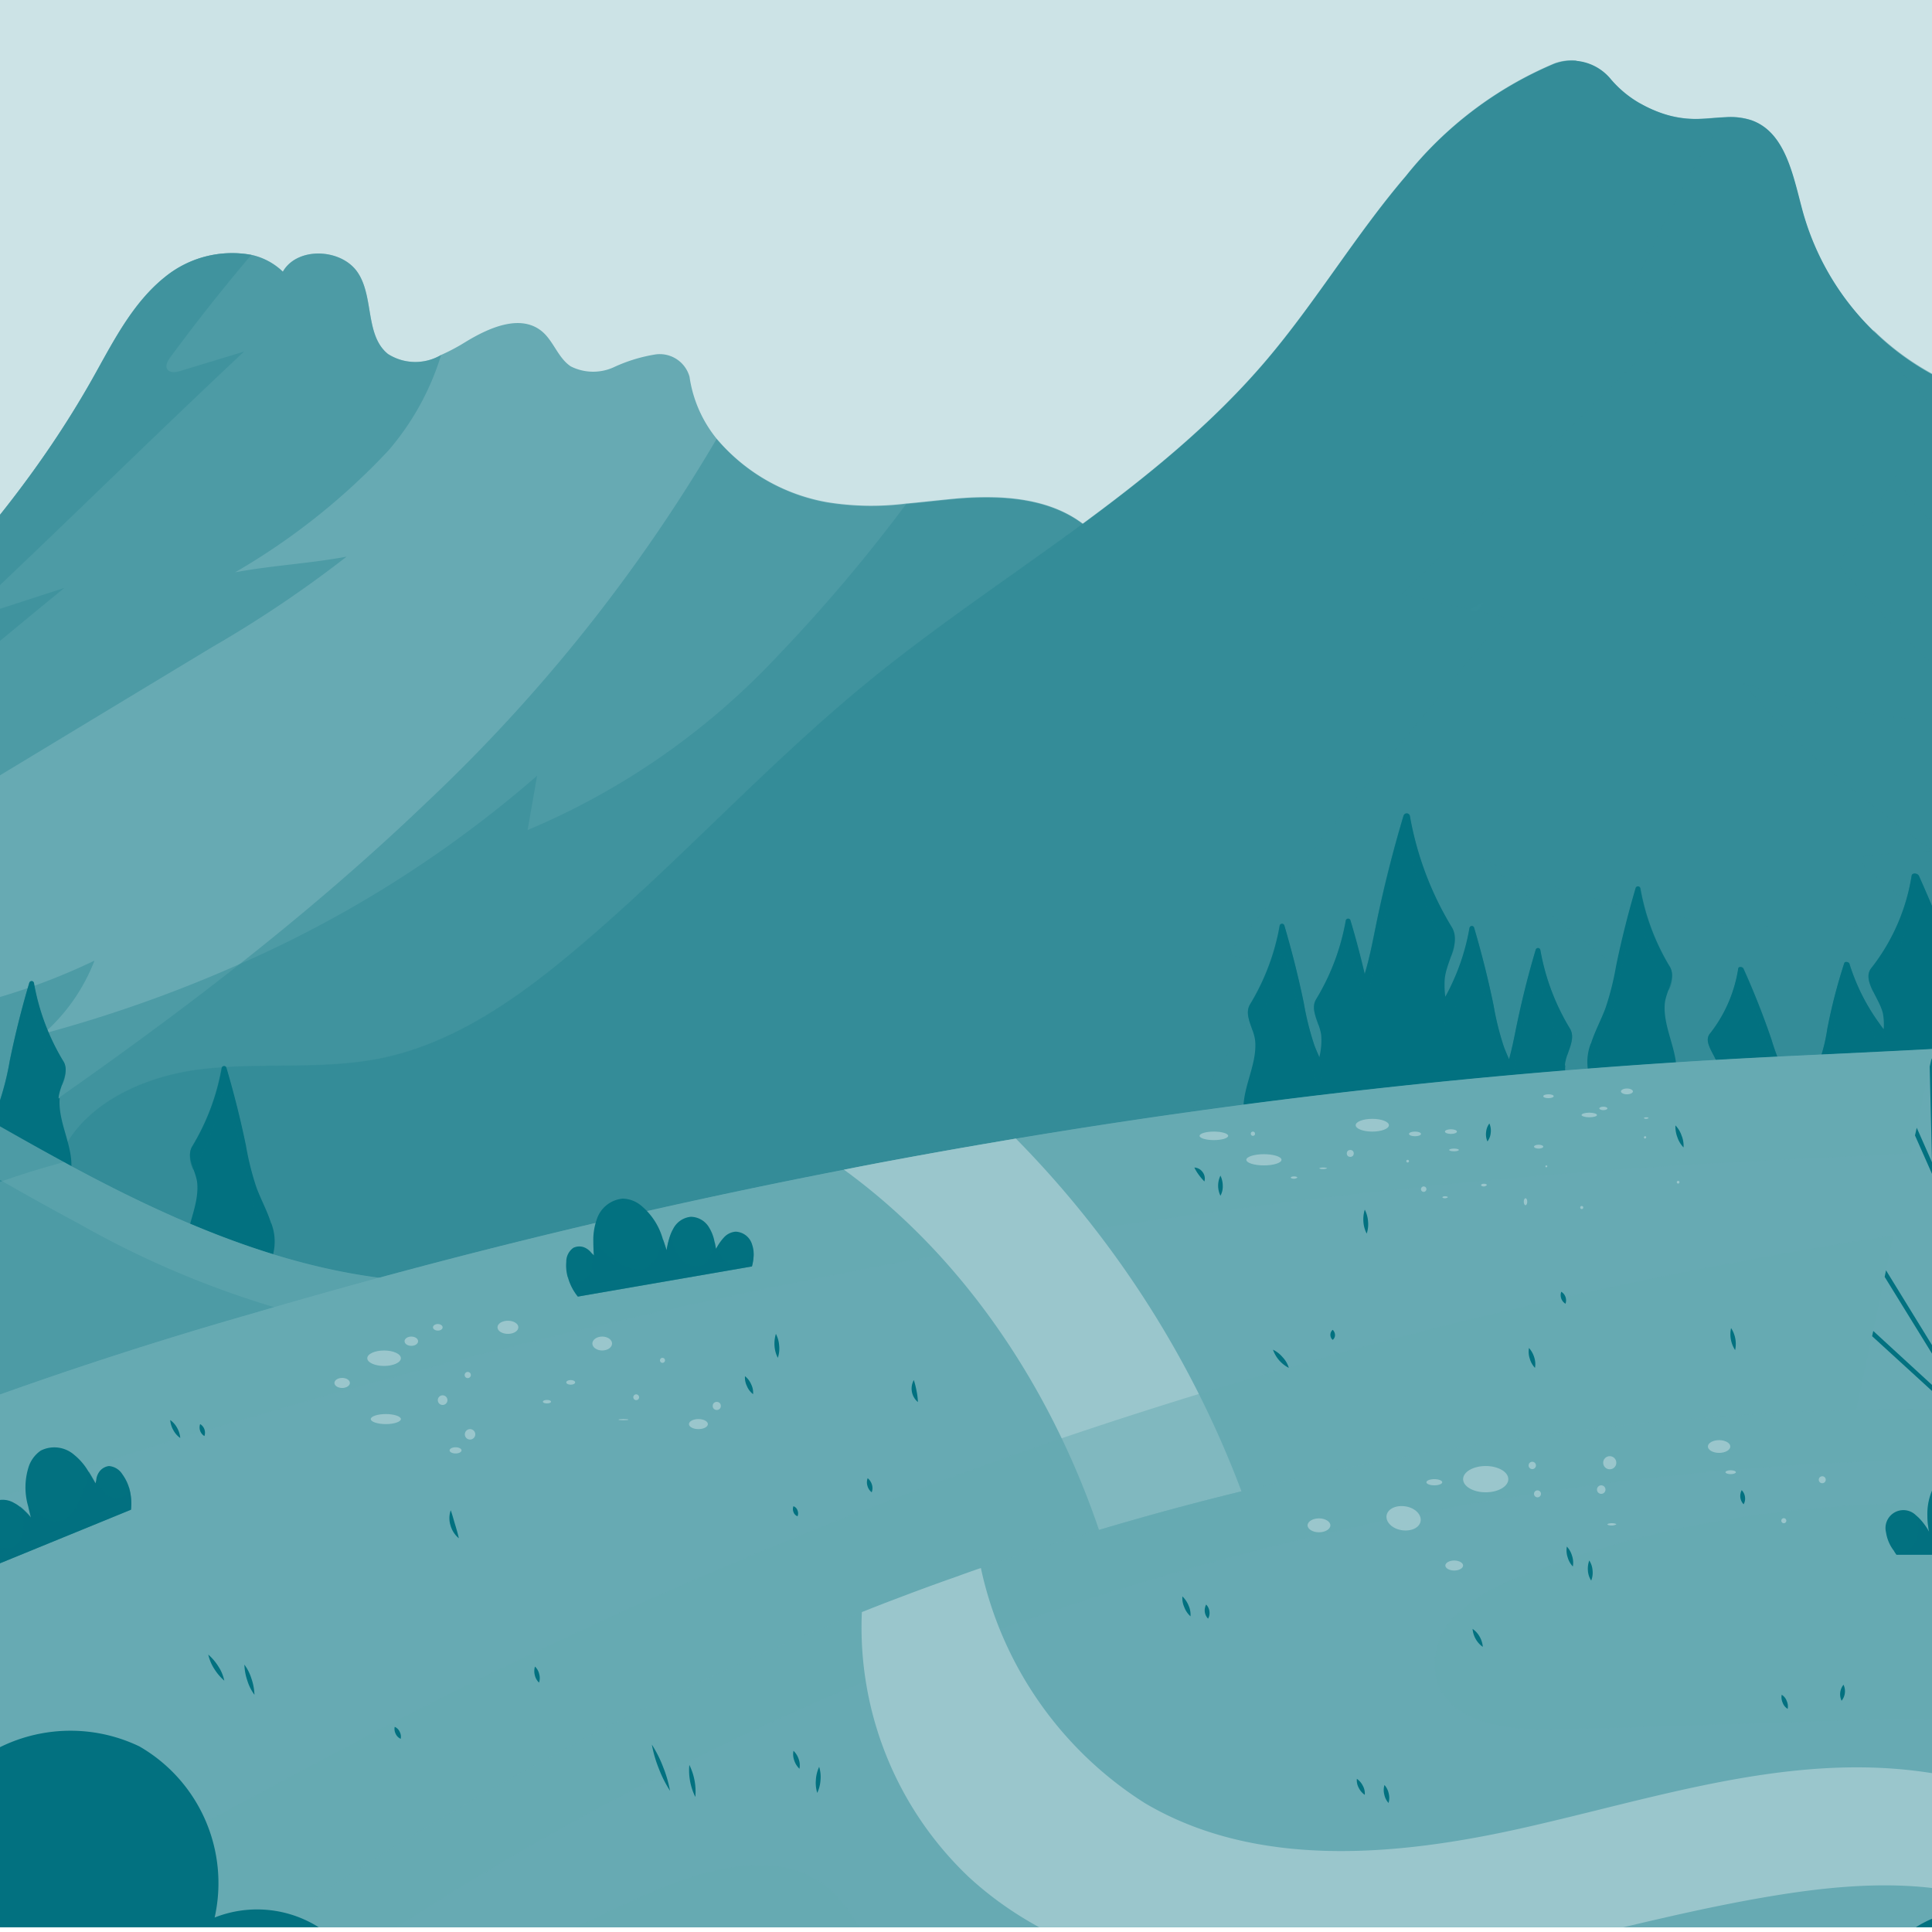 <svg id="Herb" xmlns="http://www.w3.org/2000/svg" xmlns:xlink="http://www.w3.org/1999/xlink" width="100" height="100" viewBox="0 0 100 100">
  <defs>
    <clipPath id="clip-path">
      <rect id="Rectangle_30475" data-name="Rectangle 30475" width="100" height="100" fill="#ccc"/>
    </clipPath>
    <clipPath id="clip-path-2">
      <rect id="Rectangle_33277" data-name="Rectangle 33277" width="100" height="100" fill="none"/>
    </clipPath>
    <clipPath id="clip-path-3">
      <rect id="Rectangle_33276" data-name="Rectangle 33276" width="178.32" height="118.88" fill="none"/>
    </clipPath>
  </defs>
  <g id="Mask_Group_29" data-name="Mask Group 29" clip-path="url(#clip-path)">
    <g id="Herb-2" data-name="Herb" transform="translate(0 -0.245)" style="mix-blend-mode: normal;isolation: isolate">
      <g id="Layer_1" data-name="Layer 1">
        <rect id="Rectangle_33275" data-name="Rectangle 33275" width="100" height="100" fill="#cce3e6"/>
        <g id="Group_40677" data-name="Group 40677" clip-path="url(#clip-path-2)">
          <g id="Group_40676" data-name="Group 40676" transform="translate(-39.16 -11.514)">
            <g id="Group_40670" data-name="Group 40670">
              <g id="Group_40644" data-name="Group 40644" transform="translate(6.39 14.877)">
                <g id="Group_40642" data-name="Group 40642" transform="translate(0 9.966)">
                  <path id="Path_30722" data-name="Path 30722" d="M56.12,27.23c-7.4,6.59-13.39,14.33-20.51,21.23-6.25,6.05-13.26,11.61-21.29,14.83-1.12.45-2.26.86-3.42,1.21a40.439,40.439,0,0,1-20.72.49,61.333,61.333,0,0,1-19.97-8.71c-.4-.26-.79-.53-1.19-.79-.61-.41-1.2-.84-1.79-1.27.96.35,1.98-.3,2.79-.92,1.79-1.36,3.56-2.73,5.33-4.11,2.79-2.18,5.55-4.41,8.28-6.66C-8.34,35.89-.39,28.8,4.74,19.74c1.09-1.93,2.09-3.99,3.83-5.37a5.508,5.508,0,0,1,4.44-1.12,3.371,3.371,0,0,1,1.63.87c.74-1.3,3.01-1.21,3.86.02.87,1.26.38,3.27,1.58,4.24a2.63,2.63,0,0,0,2.75.05,9.688,9.688,0,0,0,.91-.46c.11-.06.22-.13.32-.19,1.22-.75,2.86-1.49,3.98-.58.61.5.84,1.38,1.5,1.82a2.571,2.571,0,0,0,2.22.05,8.155,8.155,0,0,1,2.19-.67,1.6,1.6,0,0,1,1.74,1.16,6.572,6.572,0,0,0,1.39,3.19,9.71,9.71,0,0,0,5.73,3.3,14.364,14.364,0,0,0,4.09.07c.9-.08,1.8-.19,2.7-.27,2.27-.18,4.73-.03,6.52,1.37Z" transform="translate(32.77 -13.142)" fill="#67aab3"/>
                  <g id="Group_40641" data-name="Group 40641">
                    <path id="Path_30723" data-name="Path 30723" d="M56.12,27.23c-7.4,6.59-13.39,14.33-20.51,21.23-6.25,6.05-13.26,11.61-21.29,14.83-1.12.45-2.26.86-3.42,1.21a40.439,40.439,0,0,1-20.72.49,61.333,61.333,0,0,1-19.97-8.71c-.4-.26-.79-.53-1.19-.79-.61-.41-1.2-.84-1.79-1.27.96.35,1.98-.3,2.79-.92,1.79-1.36,3.56-2.73,5.33-4.11a30.836,30.836,0,0,0,3.51,1.61,32.658,32.658,0,0,0,7.16,1.86A32.7,32.7,0,0,0,4.89,49.78a9.635,9.635,0,0,1-2.64,3.78,69.652,69.652,0,0,0,10.13-3.59A60.43,60.43,0,0,0,27.8,40.21c-.16.94-.33,1.87-.49,2.81a37.763,37.763,0,0,0,12.91-8.98,83.873,83.873,0,0,0,6.68-7.89c.9-.08,1.8-.19,2.7-.27,2.27-.18,4.73-.03,6.52,1.37Z" transform="translate(32.77 -13.142)" fill="#358d99" opacity="0.5" style="mix-blend-mode: multiply;isolation: isolate"/>
                    <path id="Path_30724" data-name="Path 30724" d="M22.83,18.44a13.728,13.728,0,0,1-2.72,4.93,34.549,34.549,0,0,1-7.94,6.31c1.93-.36,3.84-.45,5.77-.81a60.978,60.978,0,0,1-6.99,4.7Q3.6,38.01-3.74,42.45l2.58.27a34.019,34.019,0,0,1-7.13,5.06,10.779,10.779,0,0,0,3.62-.23,40.062,40.062,0,0,1-9.3,5.11,41.647,41.647,0,0,1-14.37,2.86h0c-.88.02-1.75,0-2.63-.03-.61-.41-1.2-.84-1.79-1.27.96.35,1.98-.3,2.79-.92,1.79-1.36,3.56-2.73,5.33-4.11,2.79-2.18,5.55-4.41,8.28-6.66C-8.34,35.89-.39,28.8,4.74,19.74c1.09-1.93,2.09-3.99,3.83-5.37a5.508,5.508,0,0,1,4.44-1.12,3.371,3.371,0,0,1,1.63.87c.74-1.3,3.01-1.21,3.86.02.87,1.26.38,3.27,1.58,4.24a2.63,2.63,0,0,0,2.75.05Z" transform="translate(32.77 -13.142)" fill="#358d99" opacity="0.5" style="mix-blend-mode: screen;isolation: isolate"/>
                    <path id="Path_30725" data-name="Path 30725" d="M12.64,18.25C7.78,22.8,2.88,27.66-1.98,32.21c1.77-.57,3.54-1.15,5.31-1.72-5.02,4.1-10.09,8.42-15.11,12.52,1.3-.35,2.59-.69,3.89-1.04-4.43,2.89-8.84,5.87-13.26,8.81q-2.985,2-5.99,3.96c-.4.26-.8.52-1.21.77h0a14.174,14.174,0,0,1-1.44.76c-.4-.26-.79-.53-1.19-.79-.61-.41-1.2-.84-1.79-1.27.96.35,1.98-.3,2.79-.92,1.79-1.36,3.56-2.73,5.33-4.11,2.79-2.18,5.55-4.41,8.28-6.66C-8.34,35.89-.39,28.8,4.74,19.74c1.09-1.93,2.09-3.99,3.83-5.37a5.508,5.508,0,0,1,4.44-1.12q-2.19,2.58-4.2,5.31c-.13.18-.27.43-.15.61.13.2.44.16.67.09l3.32-1.01Z" transform="translate(32.77 -13.142)" fill="#358d99" opacity="0.5" style="mix-blend-mode: screen;isolation: isolate"/>
                    <path id="Path_30726" data-name="Path 30726" d="M56.12,27.23c-7.4,6.59-13.39,14.33-20.51,21.23-6.25,6.05-13.26,11.61-21.29,14.83-1.12.45-2.26.86-3.42,1.21a40.439,40.439,0,0,1-20.72.49,45.521,45.521,0,0,0,7-4.09c5.18-3.49,10.31-7.07,15.21-10.93,3.35-2.64,6.59-5.41,9.67-8.36A84.939,84.939,0,0,0,37.09,22.78a9.71,9.71,0,0,0,5.73,3.3,14.364,14.364,0,0,0,4.09.07c.9-.08,1.8-.19,2.7-.27,2.27-.18,4.73-.03,6.52,1.37Z" transform="translate(32.77 -13.142)" fill="#358d99" opacity="0.5" style="mix-blend-mode: multiply;isolation: isolate"/>
                  </g>
                </g>
                <g id="Group_40643" data-name="Group 40643" transform="translate(35.69)">
                  <path id="Path_30727" data-name="Path 30727" d="M138.73,51.2c-13.17,4.58-26.92,6.52-40.78,8.04-11.17,1.22-22.42,2.16-33.5,3.98-1.4.23-2.79.47-4.19.73l-2.29.42-.94.18c-7.93,1.49-15.86,3.05-23.92,3.34-.48.02-.96.03-1.44.04-9.34.2-19.18-.92-26.81-6.03-.34-.23-.67-.46-1-.7s-.63-.47-.94-.72a5.228,5.228,0,0,1,.6-1.34c1.35-2.17,4.13-3.37,6.75-3.71,3.12-.4,6.33.04,9.42-.58,3.74-.76,6.98-3.02,9.9-5.46,5.32-4.44,9.98-9.65,15.34-14.03,6.85-5.61,14.88-9.9,20.62-16.65,2.58-3.04,4.63-6.5,7.22-9.53a19.507,19.507,0,0,1,7.68-5.82,2.57,2.57,0,0,1,1.16-.15,2.611,2.611,0,0,1,1.77.95,5.665,5.665,0,0,0,1.53,1.26,6.648,6.648,0,0,0,1.19.53,5.339,5.339,0,0,0,1.66.27c.51,0,1.03-.07,1.55-.09a3.521,3.521,0,0,1,1.33.15c1.78.61,2.17,2.87,2.66,4.68a13.791,13.791,0,0,0,3.66,6.22,13.685,13.685,0,0,0,3.14,2.31c2.39,1.26,5.3,1.95,6.81,4.19,1.05,1.55,1.28,3.68,2.77,4.82a5.447,5.447,0,0,0,2.98.9,16.115,16.115,0,0,1,2.8.34c2.44.66,4.1,2.84,5.67,4.83a84.8,84.8,0,0,0,17.59,16.67Z" transform="translate(-2.92 -3.177)" fill="#358d99"/>
                  <path id="Path_30728" data-name="Path 30728" d="M138.73,51.2c-13.17,4.58-26.92,6.52-40.78,8.04-11.17,1.22-22.42,2.16-33.5,3.98-1.4.23-2.79.47-4.19.73l-2.29.42-.94.18c-7.93,1.49-15.86,3.05-23.92,3.34-.48.02-.96.03-1.44.04a20.59,20.59,0,0,1,8.26-7.05c3.56-1.83,7.4-3.03,11.09-4.56a26.16,26.16,0,0,0,9.8-6.54q-10.185,3.045-20.38,6.1c-2.6.78-5.58,1.74-8,.5,6.34-2.67,11.67-7.28,17.87-10.26,4.65-2.23,9.69-3.51,14.45-5.48,4.61-1.9,8.99-4.78,11.7-8.94.1-.15.19-.29.28-.44l-.63.36A51.509,51.509,0,0,1,59.63,37.5c5.42-4.13,10.41-8.62,15.83-12.75-1.29.33-2.58.65-3.88.98-.5.13-1.2.15-1.36-.34-.13-.41.25-.78.6-1.03,4.54-3.35,9.07-7.36,13.61-10.71-2.02.46-4.04.91-6.06,1.37a57.419,57.419,0,0,1,6.52-9.61,6.648,6.648,0,0,0,1.19.53,5.339,5.339,0,0,0,1.66.27c.51,0,1.03-.07,1.55-.09a3.521,3.521,0,0,1,1.33.15c1.78.61,2.17,2.87,2.66,4.68a13.791,13.791,0,0,0,3.66,6.22,13.685,13.685,0,0,0,3.14,2.31c2.39,1.26,5.3,1.95,6.81,4.19,1.05,1.55,1.28,3.68,2.77,4.82a5.447,5.447,0,0,0,2.98.9,16.115,16.115,0,0,1,2.8.34c2.44.66,4.1,2.84,5.67,4.83A84.8,84.8,0,0,0,138.7,51.23Z" transform="translate(-2.92 -3.177)" fill="#358d99" opacity="0.5" style="mix-blend-mode: multiply;isolation: isolate"/>
                  <path id="Path_30729" data-name="Path 30729" d="M71.04,14.15a54.114,54.114,0,0,0,5.65-2.57c-7.78,8.79-18.57,14.8-24.95,24.66a62.951,62.951,0,0,0,6.94-3.3c-3.04,3.54-7.32,5.21-11.71,6.8s-9,3.55-11.55,7.46a28.535,28.535,0,0,0,7.76-2.82c-5.42,5.83-14.56,7.21-19.66,13.32,1.37.06,2.75.13,4.12.19-4.09,1.12-8.41,1.16-12.64,1.48A25.229,25.229,0,0,0,4.86,61.88c-.34-.23-.67-.46-1-.7s-.63-.47-.94-.72a5.228,5.228,0,0,1,.6-1.34c1.35-2.17,4.13-3.37,6.75-3.71,3.12-.4,6.33.04,9.42-.58,3.74-.76,6.98-3.02,9.9-5.46,5.32-4.44,9.98-9.65,15.34-14.03,6.85-5.61,14.88-9.9,20.62-16.65,2.58-3.04,4.63-6.5,7.22-9.53a19.507,19.507,0,0,1,7.68-5.82,2.57,2.57,0,0,1,1.16-.15Q76.33,8.68,71.04,14.17Z" transform="translate(-2.92 -3.177)" fill="#358d99" opacity="0.5" style="mix-blend-mode: screen;isolation: isolate"/>
                  <path id="Path_30730" data-name="Path 30730" d="M87.68,8.67q-1.98,3.615-3.63,7.4c.98.15,1.96.31,2.94.46L72.57,30.8c1.19.27,2.38.54,3.57.82.12.03.23.05.35.08.45.1.9.21,1.35.31q-7.14,8.73-14.3,17.46c1.19.23,2.38.46,3.56.69-3.89,3.97-6.26,9.12-8.98,13.97-.05.09-.1.17-.15.26l-.94.18c-7.93,1.49-15.86,3.05-23.92,3.34-.48.02-.96.03-1.44.04-9.34.2-19.18-.92-26.81-6.03-.34-.23-.67-.46-1-.7a20.567,20.567,0,0,1-.34-2.06c1.35-2.17,4.13-3.37,6.75-3.71,3.12-.4,6.33.04,9.42-.58,3.74-.76,6.98-3.02,9.9-5.46,5.32-4.44,9.98-9.65,15.34-14.03,6.85-5.61,14.88-9.9,20.62-16.65,2.58-3.04,4.63-6.5,7.22-9.53a19.507,19.507,0,0,1,7.68-5.82,2.57,2.57,0,0,1,1.16-.15,2.611,2.611,0,0,1,1.77.95,5.665,5.665,0,0,0,1.53,1.26,6.648,6.648,0,0,0,1.19.53,5.339,5.339,0,0,0,1.66.27c.51,0,1.03-.07,1.55-.09-.6.89-1.18,1.75-1.63,2.58Z" transform="translate(-2.92 -3.177)" fill="#358d99" opacity="0.5" style="mix-blend-mode: screen;isolation: isolate"/>
                  <path id="Path_30731" data-name="Path 30731" d="M138.73,51.2c-13.17,4.58-26.92,6.52-40.78,8.04-11.17,1.22-22.42,2.16-33.5,3.98-1.4.23-2.79.47-4.19.73l-2.29.42-.94.18c.36-.15.72-.29,1.09-.44,1.83-.72,3.7-1.37,5.56-1.98,6.21-2.03,12.58-3.73,18.42-6.68-.75-.72-1.5-1.43-2.25-2.14,2.36-.19,4.72-.39,7.08-.58L76.64,44.48A41.623,41.623,0,0,0,99.69,47.6c-1.02-.86-2.03-1.71-3.04-2.57-.18-.15-.38-.41-.22-.6a.453.453,0,0,1,.34-.11c1.03-.06,2.22-.15,3.25-.21-3.49-2.62-7.01-5.29-9.76-8.67,4.25,1.28,8.52,2.31,12.91,1.69a54.11,54.11,0,0,1-8.01-7.86c.83-1.55,2.15-3.05,2.98-4.6a7.882,7.882,0,0,0,2.91,3.14c1.31.63,3.2.26,3.69-1.1a2.786,2.786,0,0,0-.75-2.7,12.5,12.5,0,0,0-2.36-1.76,15.145,15.145,0,0,1-4.67-5.11,13.685,13.685,0,0,0,3.14,2.31c2.39,1.26,5.3,1.95,6.81,4.19,1.05,1.55,1.28,3.68,2.77,4.82a5.447,5.447,0,0,0,2.98.9,16.115,16.115,0,0,1,2.8.34c2.44.66,4.1,2.84,5.67,4.83A84.8,84.8,0,0,0,138.72,51.2Z" transform="translate(-2.92 -3.177)" fill="#358d99" opacity="0.5" style="mix-blend-mode: multiply;isolation: isolate"/>
                </g>
              </g>
              <g id="Group_40669" data-name="Group 40669" clip-path="url(#clip-path-3)">
                <g id="Group_40649" data-name="Group 40649" transform="translate(-14.452 55.416)">
                  <g id="Group_40647" data-name="Group 40647" transform="translate(38.596)">
                    <g id="Group_40645" data-name="Group 40645">
                      <path id="Path_30732" data-name="Path 30732" d="M14.03,63.37c-.2-.64-.53-1.23-.76-1.86a14.517,14.517,0,0,1-.54-2.16c-.28-1.36-.62-2.7-1.01-4.03a.124.124,0,0,0-.24.02,11.825,11.825,0,0,1-1.54,4.08c-.33.56.21,1.24.27,1.89.11,1.33-.82,2.63-.56,3.94.77.04,1.3.3,2.08.35a4.321,4.321,0,0,0,2.29-.27,2.653,2.653,0,0,0,.02-1.96Z" transform="translate(15.016 -43.716)" fill="#027180"/>
                      <path id="Path_30733" data-name="Path 30733" d="M3.03,56.91c.05-.65.59-1.32.27-1.89a11.75,11.75,0,0,1-1.54-4.08.124.124,0,0,0-.24-.02c-.4,1.33-.73,2.67-1.01,4.03a14.517,14.517,0,0,1-.54,2.16c-.18.49-.42.96-.61,1.44A3.386,3.386,0,0,0-.77,58c-.2-.64-.53-1.23-.76-1.86a14.517,14.517,0,0,1-.54-2.16c-.28-1.36-.62-2.7-1.01-4.03a.124.124,0,0,0-.24.02,11.519,11.519,0,0,1-1.31,3.67,4.22,4.22,0,0,1-.02-.87c.08-.92.84-1.87.38-2.67a16.636,16.636,0,0,1-2.18-5.77.169.169,0,0,0-.33-.02Q-7.62,47.13-8.21,50c-.09.44-.18.88-.27,1.31-.09-.39-.17-.79-.25-1.18-.28-1.36-.62-2.7-1.01-4.03a.124.124,0,0,0-.24.02,11.652,11.652,0,0,1-1.39,3.81,15.333,15.333,0,0,1-.52-2.1c-.28-1.36-.62-2.7-1.01-4.03a.124.124,0,0,0-.24.02,11.825,11.825,0,0,1-1.54,4.08c-.33.56.21,1.24.27,1.89.11,1.33-.82,2.63-.56,3.94.77.04,1.3.3,2.08.35a8.185,8.185,0,0,0,1.31,0,4.123,4.123,0,0,0-.22,1.96,12.808,12.808,0,0,1,1.61.29,3.378,3.378,0,0,0,.2,2.13,6.186,6.186,0,0,0,3.23.38,10.334,10.334,0,0,0,1.7-.3,3.2,3.2,0,0,0-.06,1.34c.77.04,1.3.3,2.08.35a4.722,4.722,0,0,0,2.12-.2,1.964,1.964,0,0,0,.2.89,4.422,4.422,0,0,0,2.29.27c.77-.04,1.3-.31,2.08-.35.26-1.31-.67-2.61-.56-3.94Z" transform="translate(15.016 -43.716)" fill="#027180"/>
                    </g>
                    <g id="Group_40646" data-name="Group 40646" transform="translate(10.341 6.18)" opacity="0.5" style="mix-blend-mode: screen;isolation: isolate">
                      <path id="Path_30734" data-name="Path 30734" d="M3.3,55.02a1.424,1.424,0,0,1-.09,1.2A11.846,11.846,0,0,1,1.75,52.3a.124.124,0,0,0-.24-.02C1.12,53.61.78,54.95.5,56.31a15.864,15.864,0,0,1-.54,2.16c-.18.49-.42.96-.61,1.44a3.386,3.386,0,0,0-.13-.55c-.2-.64-.53-1.23-.76-1.86a14.517,14.517,0,0,1-.54-2.16c-.28-1.36-.62-2.7-1.01-4.02a.123.123,0,0,0-.24.02,11.605,11.605,0,0,1-1.31,3.67,4.22,4.22,0,0,1-.02-.87,3.436,3.436,0,0,1,.19-.8h0A10.927,10.927,0,0,0-3.33,50a.124.124,0,0,1,.24-.02c.39,1.33.73,2.67,1.01,4.03a14.517,14.517,0,0,0,.54,2.16c.23.63.56,1.22.76,1.86a3.386,3.386,0,0,1,.13.55c.19-.49.43-.95.61-1.45A14.517,14.517,0,0,0,.5,54.97c.28-1.36.62-2.7,1.01-4.03a.124.124,0,0,1,.24.02,11.825,11.825,0,0,0,1.54,4.08Z" transform="translate(4.675 -49.896)" fill="#027180"/>
                      <path id="Path_30735" data-name="Path 30735" d="M14.11,65.04a1.681,1.681,0,0,0-.09-.32c-.2-.64-.53-1.23-.76-1.85a14.517,14.517,0,0,1-.54-2.16c-.28-1.36-.62-2.7-1.01-4.03a.124.124,0,0,0-.24.02,11.346,11.346,0,0,1-1.46,3.92,1.4,1.4,0,0,1-.09-1.19,11.75,11.75,0,0,0,1.54-4.08.124.124,0,0,1,.24-.02c.4,1.32.73,2.67,1.01,4.03a14.517,14.517,0,0,0,.54,2.16c.23.63.56,1.22.76,1.86a2.978,2.978,0,0,1,.09,1.67Z" transform="translate(4.675 -49.896)" fill="#027180"/>
                    </g>
                  </g>
                  <g id="Group_40648" data-name="Group 40648" transform="translate(0 4.19)">
                    <path id="Path_30736" data-name="Path 30736" d="M22.66,66.41C6.81,74.69-9.08,83.25-23.72,93.53c-4.8,3.37-9.46,6.95-14.33,10.23-2.58,1.74-5.63,3.46-8.63,2.66a7.588,7.588,0,0,1-4.66-4.3,20.5,20.5,0,0,1-1.48-6.35,89.885,89.885,0,0,1,.04-24.08,52.4,52.4,0,0,1,9.56-22.47c.84-.2,1.7-.38,2.55-.53A50.05,50.05,0,0,1-13.23,51.5c5.78,2.33,11.06,5.73,16.55,8.71.26.15.53.29.8.43,5.77,3.08,12.01,5.67,18.55,5.78Z" transform="translate(53.612 -47.906)" fill="#358d99"/>
                    <path id="Path_30737" data-name="Path 30737" d="M22.66,66.41q-2.22,1.155-4.44,2.33A48.8,48.8,0,0,1,4.11,63.41c-5.77-3.08-11.28-6.69-17.34-9.14a50.05,50.05,0,0,0-29.99-2.28,52.35,52.35,0,0,0-9.56,22.47,72.749,72.749,0,0,0-.82,9.99,74.616,74.616,0,0,1,.82-12.76,52.35,52.35,0,0,1,9.56-22.47A49.967,49.967,0,0,1-13.23,51.5c6.06,2.45,11.57,6.07,17.34,9.14s12.01,5.67,18.55,5.78Z" transform="translate(53.612 -47.906)" fill="#67aab3" opacity="0.5" style="mix-blend-mode: screen;isolation: isolate"/>
                    <path id="Path_30738" data-name="Path 30738" d="M22.66,66.41C6.81,74.69-9.08,83.25-23.72,93.53c-4.8,3.37-9.46,6.95-14.33,10.23-2.58,1.74-5.63,3.46-8.63,2.66a7.588,7.588,0,0,1-4.66-4.3,20.5,20.5,0,0,1-1.48-6.35,89.885,89.885,0,0,1,.04-24.08,52.4,52.4,0,0,1,9.56-22.47c.84-.2,1.7-.38,2.55-.53.75,6.95,2.03,14,5.89,19.78,1.52,2.28,3.56,4.39,6.21,5.09,3.8,1,7.64-1.14,10.99-3.2,6.07-3.72,12.22-7.46,19-9.6.63-.2,1.26-.38,1.89-.55.26.15.53.29.8.43,5.77,3.08,12.01,5.67,18.55,5.78Z" transform="translate(53.612 -47.906)" fill="#67aab3" opacity="0.5" style="mix-blend-mode: multiply;isolation: isolate"/>
                  </g>
                </g>
                <g id="Group_40660" data-name="Group 40660" transform="translate(-4.551 53.855)">
                  <g id="Group_40655" data-name="Group 40655" transform="translate(108.074)">
                    <g id="Group_40651" data-name="Group 40651">
                      <path id="Path_30739" data-name="Path 30739" d="M81,55.2c.05-.65.59-1.32.27-1.89a11.75,11.75,0,0,1-1.54-4.08.124.124,0,0,0-.24-.02c-.4,1.33-.73,2.67-1.01,4.03-.11.55-.22,1.1-.37,1.64-.09-.2-.18-.41-.26-.62a14.517,14.517,0,0,1-.54-2.16c-.28-1.36-.62-2.7-1.01-4.03a.124.124,0,0,0-.24.02,11.453,11.453,0,0,1-1.25,3.56,4.619,4.619,0,0,1-.03-.91c.08-.92.84-1.87.38-2.67a16.636,16.636,0,0,1-2.18-5.77.169.169,0,0,0-.33-.02q-.84,2.82-1.43,5.69c-.17.84-.33,1.68-.58,2.5-.22-.93-.46-1.86-.74-2.78a.124.124,0,0,0-.24.02,11.825,11.825,0,0,1-1.54,4.08c-.33.56.21,1.24.27,1.89a3.7,3.7,0,0,1-.1,1.1c-.09-.21-.18-.41-.26-.63a14.517,14.517,0,0,1-.54-2.16c-.28-1.36-.62-2.7-1.01-4.03a.124.124,0,0,0-.24.02,11.825,11.825,0,0,1-1.54,4.08c-.33.56.21,1.24.27,1.89.11,1.33-.82,2.63-.56,3.94.77.04,1.3.3,2.08.35a4.435,4.435,0,0,0,2.29-.27,1.335,1.335,0,0,0,.07-.18,5.575,5.575,0,0,0,1.06.18,4.435,4.435,0,0,0,2.29-.27,2.006,2.006,0,0,0,.19-.87,2.261,2.261,0,0,0,.26-.01,8.378,8.378,0,0,0,1.68-.3,3.428,3.428,0,0,0-.1,1.49c.77.04,1.3.3,2.08.35l.71.03a2.022,2.022,0,0,0,.19.84,4.422,4.422,0,0,0,2.29.27c.77-.04,1.3-.31,2.08-.35.26-1.31-.67-2.61-.56-3.94Z" transform="translate(-64.364 -42.155)" fill="#027180"/>
                      <g id="Group_40650" data-name="Group 40650" transform="translate(0.224 0.018)" opacity="0.5" style="mix-blend-mode: screen;isolation: isolate">
                        <path id="Path_30740" data-name="Path 30740" d="M75.11,49.58a16.671,16.671,0,0,1-2.13-5.67.169.169,0,0,0-.33-.02q-.84,2.8-1.43,5.69c-.17.84-.33,1.68-.58,2.5-.22-.93-.46-1.86-.74-2.78a.124.124,0,0,0-.24.02,11.279,11.279,0,0,1-1.41,3.83c-.16-.47-.37-.94-.14-1.35a11.75,11.75,0,0,0,1.54-4.08.124.124,0,0,1,.24-.02c.27.92.52,1.85.74,2.78.25-.82.41-1.66.58-2.5q.585-2.88,1.43-5.69a.17.17,0,0,1,.33.03,16.712,16.712,0,0,0,2.18,5.77,1.737,1.737,0,0,1-.05,1.49Z" transform="translate(-64.588 -42.173)" fill="#027180"/>
                        <path id="Path_30741" data-name="Path 30741" d="M81.13,54.66a11.474,11.474,0,0,1-1.4-3.83.124.124,0,0,0-.24-.02c-.4,1.33-.73,2.67-1.01,4.03-.11.55-.22,1.1-.37,1.64-.09-.2-.18-.41-.26-.62a14.517,14.517,0,0,1-.54-2.16c-.28-1.36-.62-2.7-1.01-4.03a.124.124,0,0,0-.24.02,11.2,11.2,0,0,1-1.25,3.56,4.619,4.619,0,0,1-.03-.91,7.112,7.112,0,0,1,.42-1.46h0a10.117,10.117,0,0,0,.86-2.77.124.124,0,0,1,.24-.02c.4,1.33.73,2.67,1.01,4.03a14.517,14.517,0,0,0,.54,2.16c.08.21.17.41.26.62.15-.54.26-1.09.37-1.64.28-1.36.62-2.7,1.01-4.03a.124.124,0,0,1,.24.02,11.825,11.825,0,0,0,1.54,4.08c.24.41.02.87-.14,1.34Z" transform="translate(-64.588 -42.173)" fill="#027180"/>
                        <path id="Path_30742" data-name="Path 30742" d="M68.29,56.37c-.09-.21-.18-.41-.26-.63a15.864,15.864,0,0,1-.54-2.16c-.28-1.36-.62-2.7-1.01-4.03a.124.124,0,0,0-.24.02,11.279,11.279,0,0,1-1.41,3.83c-.16-.47-.37-.94-.14-1.35a11.75,11.75,0,0,0,1.54-4.08.124.124,0,0,1,.24-.02c.39,1.33.73,2.67,1.01,4.03a15.864,15.864,0,0,0,.54,2.16c.07.19.15.37.23.55h0a3.058,3.058,0,0,1,.14.56,3.8,3.8,0,0,1-.1,1.11Z" transform="translate(-64.588 -42.173)" fill="#027180"/>
                      </g>
                    </g>
                    <g id="Group_40654" data-name="Group 40654" transform="translate(17.798 3.115)">
                      <g id="Group_40652" data-name="Group 40652">
                        <path id="Path_30743" data-name="Path 30743" d="M82.35,54.07c.2-.64.53-1.23.76-1.86a14.517,14.517,0,0,0,.54-2.16c.28-1.36.62-2.7,1.01-4.03a.124.124,0,0,1,.24.02,11.825,11.825,0,0,0,1.54,4.08c.33.56-.21,1.24-.27,1.89-.11,1.33.82,2.63.56,3.94-.77.04-1.3.3-2.08.35a4.435,4.435,0,0,1-2.29-.27,2.653,2.653,0,0,1-.02-1.96Z" transform="translate(-82.162 -45.27)" fill="#027180"/>
                        <path id="Path_30744" data-name="Path 30744" d="M88.93,55.27c-.11-.58-.78-1.23-.44-1.69a7.225,7.225,0,0,0,1.48-3.39c.01-.11.22-.1.27.01.55,1.21,1.03,2.43,1.45,3.66a12.443,12.443,0,0,0,.77,1.96c.24.45.55.89.8,1.34a2.472,2.472,0,0,1,.11-.47c.19-.54.52-1.01.74-1.54a8.784,8.784,0,0,0,.47-1.83,27.951,27.951,0,0,1,.88-3.41c.03-.1.24-.07.27.04a10.677,10.677,0,0,0,1.77,3.38,3.248,3.248,0,0,0-.03-.76c-.15-.81-1.1-1.75-.62-2.39a10.359,10.359,0,0,0,2.1-4.8c.02-.16.31-.14.38.02.77,1.72,1.46,3.44,2.04,5.17.13.4.26.79.41,1.19.08-.33.14-.67.21-1.01a27.951,27.951,0,0,1,.88-3.41c.03-.1.24-.07.27.04a10.842,10.842,0,0,0,1.87,3.52,9.877,9.877,0,0,0,.45-1.78,27.951,27.951,0,0,1,.88-3.41c.03-.1.24-.07.27.04a11.315,11.315,0,0,0,2.06,3.77c.41.53-.16,1.06-.17,1.62-.03,1.16,1.13,2.41.92,3.53-.88-.06-1.48.11-2.36.05a12.725,12.725,0,0,1-1.5-.16,3.1,3.1,0,0,1,.39,1.75,17.946,17.946,0,0,0-1.83.06,2.237,2.237,0,0,1-.08,1.85,8.818,8.818,0,0,1-3.68-.06,16.942,16.942,0,0,1-1.98-.47,2.265,2.265,0,0,1,.17,1.19c-.88-.06-1.48.11-2.36.05a7.61,7.61,0,0,1-2.45-.43,1.277,1.277,0,0,1-.16.75,6.4,6.4,0,0,1-2.61-.04c-.89-.13-1.52-.43-2.41-.56-.39-1.19.59-2.21.37-3.4Z" transform="translate(-82.162 -45.27)" fill="#027180"/>
                      </g>
                      <g id="Group_40653" data-name="Group 40653" transform="translate(0.036 0.014)" opacity="0.5" style="mix-blend-mode: screen;isolation: isolate">
                        <path id="Path_30745" data-name="Path 30745" d="M88.49,53.58c-.22.29-.01.67.19,1.06a7.094,7.094,0,0,0,1.39-3.27c.01-.11.22-.1.27.01a37.5,37.5,0,0,1,1.44,3.66A12.443,12.443,0,0,0,92.55,57c.24.45.55.89.8,1.34a2.372,2.372,0,0,1,.11-.46c.19-.54.52-1.02.74-1.54a8.784,8.784,0,0,0,.47-1.83,27.951,27.951,0,0,1,.88-3.41c.03-.11.24-.07.27.04a10.784,10.784,0,0,0,1.77,3.38,3.248,3.248,0,0,0-.03-.76,2.659,2.659,0,0,0-.28-.73h0a10.259,10.259,0,0,1-1.55-3.08c-.03-.11-.24-.15-.27-.04a31.021,31.021,0,0,0-.88,3.41,8.784,8.784,0,0,1-.47,1.83c-.22.52-.56,1-.74,1.54a2.561,2.561,0,0,0-.11.46c-.26-.45-.56-.89-.8-1.34a12.834,12.834,0,0,1-.77-1.96q-.63-1.845-1.44-3.66c-.05-.11-.26-.12-.27-.01a7.225,7.225,0,0,1-1.48,3.39Z" transform="translate(-82.198 -45.283)" fill="#027180"/>
                        <path id="Path_30746" data-name="Path 30746" d="M96.94,51.38a10.369,10.369,0,0,0,2.1-4.79c.02-.16.31-.14.38.02.77,1.72,1.46,3.44,2.05,5.17.13.4.26.79.41,1.19.08-.33.14-.67.21-1.01a27.951,27.951,0,0,1,.88-3.41c.03-.1.24-.07.27.04a10.842,10.842,0,0,0,1.87,3.52,9.774,9.774,0,0,0,.45-1.79,27.951,27.951,0,0,1,.88-3.41c.03-.11.24-.07.27.04a10.964,10.964,0,0,0,1.95,3.62c.14-.35.28-.69.01-1.04a11.315,11.315,0,0,1-2.06-3.77c-.03-.11-.24-.15-.27-.04a31.021,31.021,0,0,0-.88,3.41,9.983,9.983,0,0,1-.45,1.79,10.833,10.833,0,0,1-1.87-3.52c-.03-.12-.24-.15-.27-.04a31.021,31.021,0,0,0-.88,3.41c-.07.33-.13.67-.21,1.01-.14-.4-.27-.79-.41-1.19q-.885-2.595-2.05-5.18c-.07-.16-.36-.17-.38-.02a10.359,10.359,0,0,1-2.1,4.8c-.25.33-.11.74.1,1.18Z" transform="translate(-82.198 -45.283)" fill="#027180"/>
                        <path id="Path_30747" data-name="Path 30747" d="M82.27,55.74a1.681,1.681,0,0,1,.09-.32c.2-.64.53-1.23.76-1.85a14.517,14.517,0,0,0,.54-2.16c.28-1.36.62-2.7,1.01-4.03a.124.124,0,0,1,.24.02,11.346,11.346,0,0,0,1.46,3.92,1.4,1.4,0,0,0,.09-1.19,11.75,11.75,0,0,1-1.54-4.08.124.124,0,0,0-.24-.02c-.4,1.32-.73,2.67-1.01,4.03a14.517,14.517,0,0,1-.54,2.16c-.23.63-.56,1.22-.76,1.86a2.978,2.978,0,0,0-.09,1.67Z" transform="translate(-82.198 -45.283)" fill="#027180"/>
                      </g>
                    </g>
                  </g>
                  <g id="Group_40656" data-name="Group 40656" transform="translate(0 0.455)">
                    <path id="Path_30748" data-name="Path 30748" d="M140.69,42.62V91.49a110.447,110.447,0,0,0-.1,17.82c-.03.04.12.19.08.23H-38.34a3.834,3.834,0,0,1-1.07,0c-1.54-.53-2.85-4.49-3.4-6.02a13.589,13.589,0,0,1-.86-5.64c.12-1.73,1.53-2.51,2.8-3.57l.54-.45a98.537,98.537,0,0,1,8.25-6.14A127.01,127.01,0,0,1-12.71,77.24a212.123,212.123,0,0,1,25.69-9.17Q28.145,63.615,43.7,60.6c2.96-.58,5.92-1.11,8.9-1.61a339.265,339.265,0,0,1,37.06-4.12c8.89-.49,17.84-.64,26.61-2.16s17.49-4.51,24.43-10.1Z" transform="translate(43.711 -42.61)" fill="#67aab3"/>
                    <path id="Path_30749" data-name="Path 30749" d="M140.69,42.62v5.34c-6.94,5.58-15.65,8.58-24.43,10.1s-17.72,1.67-26.61,2.16a336.282,336.282,0,0,0-37.06,4.12q-4.455.735-8.9,1.61-15.525,3.015-30.72,7.47a210.433,210.433,0,0,0-25.69,9.17A127.484,127.484,0,0,0-32.09,93.07a97.255,97.255,0,0,0-8.79,6.59,9.893,9.893,0,0,0-2.42,2.3,12.951,12.951,0,0,1-.38-4.07c.12-1.73,1.53-2.51,2.8-3.57a97.252,97.252,0,0,1,8.79-6.59A127.01,127.01,0,0,1-12.72,77.25a212.123,212.123,0,0,1,25.69-9.17q15.165-4.455,30.72-7.47c2.96-.58,5.92-1.11,8.9-1.61a339.265,339.265,0,0,1,37.06-4.12c8.89-.49,17.84-.64,26.61-2.16s17.49-4.51,24.43-10.1Z" transform="translate(43.711 -42.61)" fill="#67aab3" opacity="0.5" style="mix-blend-mode: screen;isolation: isolate"/>
                    <path id="Path_30750" data-name="Path 30750" d="M66,109.54H58.46c1.45-9.17,1.67-18.64-.75-27.59-2.27-8.38-7.05-16.28-14.03-21.35.82-.16,1.63-.32,2.45-.47,1.5-.28,3.01-.55,4.52-.81l1.93-.33A52.178,52.178,0,0,1,65.53,81.07a54.248,54.248,0,0,1,.46,28.47Z" transform="translate(43.711 -42.61)" fill="#9ac6cc"/>
                    <path id="Path_30751" data-name="Path 30751" d="M140.69,91.49a110.447,110.447,0,0,0-.1,17.82c-.03.04.12.19.08.23H-38.34a3.834,3.834,0,0,1-1.07,0c-1.54-.53-2.85-4.49-3.4-6.02a13.589,13.589,0,0,1-.86-5.64c.12-1.73,1.53-2.51,2.8-3.57l.54-.45c4,5.15,10.37,8.36,16.88,9.31,7.54,1.09,15.25-.56,22.35-3.32s13.71-6.6,20.46-10.13a252.1,252.1,0,0,1,94.8-27.64c10.04-.87,18.63-7.32,26.53-13.86V91.5Z" transform="translate(43.711 -42.61)" fill="#67aab3" opacity="0.5" style="mix-blend-mode: multiply;isolation: isolate"/>
                  </g>
                  <g id="Group_40657" data-name="Group 40657" transform="translate(52.521 16.055)">
                    <path id="Path_30752" data-name="Path 30752" d="M61.82,60.49a.559.559,0,0,1,.43.24.548.548,0,0,1,.09.48,2.776,2.776,0,0,1-.29-.34A2.247,2.247,0,0,1,61.82,60.49Z" transform="translate(-8.81 -58.21)" fill="#027180"/>
                    <path id="Path_30753" data-name="Path 30753" d="M63.17,60.91a1.232,1.232,0,0,1,.12.52.992.992,0,0,1-.12.52,1.187,1.187,0,0,1,0-1.04Z" transform="translate(-8.81 -58.21)" fill="#027180"/>
                    <path id="Path_30754" data-name="Path 30754" d="M65.89,69.92a1.5,1.5,0,0,1,.5.39,1.377,1.377,0,0,1,.32.55,1.675,1.675,0,0,1-.82-.94Z" transform="translate(-8.81 -58.21)" fill="#027180"/>
                    <path id="Path_30755" data-name="Path 30755" d="M68.98,68.89a.387.387,0,0,1,.12.26.315.315,0,0,1-.12.26.342.342,0,0,1,0-.52Z" transform="translate(-8.81 -58.21)" fill="#027180"/>
                    <path id="Path_30756" data-name="Path 30756" d="M70.64,62.67a1.557,1.557,0,0,1,.17.61,1.514,1.514,0,0,1-.07.63,1.557,1.557,0,0,1-.17-.61A1.7,1.7,0,0,1,70.64,62.67Z" transform="translate(-8.81 -58.21)" fill="#027180"/>
                    <path id="Path_30757" data-name="Path 30757" d="M77.09,58.21a.911.911,0,0,1,.07.48.862.862,0,0,1-.17.45.911.911,0,0,1-.07-.48A.862.862,0,0,1,77.09,58.21Z" transform="translate(-8.81 -58.21)" fill="#027180"/>
                    <path id="Path_30758" data-name="Path 30758" d="M79.14,69.83a1.285,1.285,0,0,1,.27.48,1.119,1.119,0,0,1,.04.55,1.161,1.161,0,0,1-.27-.48A1.119,1.119,0,0,1,79.14,69.83Z" transform="translate(-8.81 -58.21)" fill="#027180"/>
                    <path id="Path_30759" data-name="Path 30759" d="M80.81,66.92a.513.513,0,0,1,.22.27.523.523,0,0,1,0,.35.513.513,0,0,1-.22-.27A.525.525,0,0,1,80.81,66.92Z" transform="translate(-8.81 -58.21)" fill="#027180"/>
                    <path id="Path_30760" data-name="Path 30760" d="M86.72,58.31a1.4,1.4,0,0,1,.32.53,1.377,1.377,0,0,1,.1.61,1.4,1.4,0,0,1-.32-.53A1.535,1.535,0,0,1,86.72,58.31Z" transform="translate(-8.81 -58.21)" fill="#027180"/>
                    <path id="Path_30761" data-name="Path 30761" d="M89.6,68.8a1.5,1.5,0,0,1,.21,1.14,1.5,1.5,0,0,1-.21-1.14Z" transform="translate(-8.81 -58.21)" fill="#027180"/>
                    <path id="Path_30762" data-name="Path 30762" d="M40.16,69.1a1.557,1.557,0,0,1,.17.61,1.514,1.514,0,0,1-.07.63,1.557,1.557,0,0,1-.17-.61A1.7,1.7,0,0,1,40.16,69.1Z" transform="translate(-8.81 -58.21)" fill="#027180"/>
                    <path id="Path_30763" data-name="Path 30763" d="M38.56,71.29a1.073,1.073,0,0,1,.32.42.974.974,0,0,1,.1.51.987.987,0,0,1-.32-.42A.974.974,0,0,1,38.56,71.29Z" transform="translate(-8.81 -58.21)" fill="#027180"/>
                    <path id="Path_30764" data-name="Path 30764" d="M41.07,78.02a.348.348,0,0,1,.21.22.388.388,0,0,1,0,.3.348.348,0,0,1-.21-.22A.388.388,0,0,1,41.07,78.02Z" transform="translate(-8.81 -58.21)" fill="#027180"/>
                    <path id="Path_30765" data-name="Path 30765" d="M44.91,76.57a.688.688,0,0,1,.22.33.613.613,0,0,1-.01.4.624.624,0,0,1-.22-.33A.613.613,0,0,1,44.91,76.57Z" transform="translate(-8.81 -58.21)" fill="#027180"/>
                    <path id="Path_30766" data-name="Path 30766" d="M47.3,71.49a4.578,4.578,0,0,1,.14.56,3.29,3.29,0,0,1,.07.58.909.909,0,0,1-.21-1.14Z" transform="translate(-8.81 -58.21)" fill="#027180"/>
                    <path id="Path_30767" data-name="Path 30767" d="M8.81,73.56a1.162,1.162,0,0,1,.36.41,1.268,1.268,0,0,1,.16.52,1.162,1.162,0,0,1-.36-.41A1.268,1.268,0,0,1,8.81,73.56Z" transform="translate(-8.81 -58.21)" fill="#027180"/>
                    <path id="Path_30768" data-name="Path 30768" d="M10.36,73.77a.513.513,0,0,1,.22.27.523.523,0,0,1,0,.35.513.513,0,0,1-.22-.27A.525.525,0,0,1,10.36,73.77Z" transform="translate(-8.81 -58.21)" fill="#027180"/>
                    <path id="Path_30769" data-name="Path 30769" d="M10.78,85.7a2.718,2.718,0,0,1,.52.61,2.116,2.116,0,0,1,.31.74,2.718,2.718,0,0,1-.52-.61A2.322,2.322,0,0,1,10.78,85.7Z" transform="translate(-8.81 -58.21)" fill="#027180"/>
                    <path id="Path_30770" data-name="Path 30770" d="M12.65,86.22a2.447,2.447,0,0,1,.37.74,2.77,2.77,0,0,1,.15.82,2.447,2.447,0,0,1-.37-.74A2.77,2.77,0,0,1,12.65,86.22Z" transform="translate(-8.81 -58.21)" fill="#027180"/>
                    <path id="Path_30771" data-name="Path 30771" d="M20.43,89.44a.505.505,0,0,1,.26.26.543.543,0,0,1,.05.36.505.505,0,0,1-.26-.26A.543.543,0,0,1,20.43,89.44Z" transform="translate(-8.81 -58.21)" fill="#027180"/>
                    <path id="Path_30772" data-name="Path 30772" d="M23.33,78.23c.09.25.15.49.22.72s.14.46.2.73a1.315,1.315,0,0,1-.43-.66A1.256,1.256,0,0,1,23.33,78.23Z" transform="translate(-8.81 -58.21)" fill="#027180"/>
                    <path id="Path_30773" data-name="Path 30773" d="M27.69,86.32a.773.773,0,0,1,.22.39.737.737,0,0,1-.01.44.773.773,0,0,1-.22-.39A.826.826,0,0,1,27.69,86.32Z" transform="translate(-8.81 -58.21)" fill="#027180"/>
                  </g>
                  <g id="Group_40658" data-name="Group 40658" transform="translate(105.801 14.245)">
                    <ellipse id="Ellipse_475" data-name="Ellipse 475" cx="0.86" cy="0.33" rx="0.86" ry="0.33" transform="translate(8.08 1.57)" fill="#9ac6cc"/>
                    <path id="Path_30774" data-name="Path 30774" d="M73.55,58.75c0,.07-.14.12-.31.12s-.31-.05-.31-.12.14-.12.31-.12S73.55,58.68,73.55,58.75Z" transform="translate(-62.09 -56.4)" fill="#9ac6cc"/>
                    <ellipse id="Ellipse_476" data-name="Ellipse 476" cx="0.25" cy="0.07" rx="0.25" ry="0.07" transform="translate(12.92 3.11)" fill="#9ac6cc"/>
                    <path id="Path_30775" data-name="Path 30775" d="M66.33,60.09c0,.16-.41.29-.91.29s-.91-.13-.91-.29.41-.29.91-.29S66.33,59.93,66.33,60.09Z" transform="translate(-62.09 -56.4)" fill="#9ac6cc"/>
                    <path id="Path_30776" data-name="Path 30776" d="M67.15,61.01a.284.284,0,0,1-.17.06c-.1,0-.17-.03-.17-.06s.07-.06.17-.06S67.15,60.98,67.15,61.01Z" transform="translate(-62.09 -56.4)" fill="#9ac6cc"/>
                    <path id="Path_30777" data-name="Path 30777" d="M68.69,60.53a.547.547,0,0,1-.2.04c-.11,0-.2-.02-.2-.04s.09-.04.2-.04S68.69,60.51,68.69,60.53Z" transform="translate(-62.09 -56.4)" fill="#9ac6cc"/>
                    <path id="Path_30778" data-name="Path 30778" d="M74.94,62.03a.241.241,0,0,1-.14.05c-.08,0-.14-.02-.14-.05s.06-.05.14-.05S74.94,62,74.94,62.03Z" transform="translate(-62.09 -56.4)" fill="#9ac6cc"/>
                    <ellipse id="Ellipse_477" data-name="Ellipse 477" cx="0.24" cy="0.1" rx="0.24" ry="0.1" transform="translate(17.31 2.91)" fill="#9ac6cc"/>
                    <path id="Path_30779" data-name="Path 30779" d="M80.09,60.43s-.02.05-.05.05a.05.05,0,1,1,.05-.05Z" transform="translate(-62.09 -56.4)" fill="#9ac6cc"/>
                    <path id="Path_30780" data-name="Path 30780" d="M76.96,61.4a.249.249,0,0,1-.15.07c-.08,0-.15-.03-.15-.07s.07-.07.15-.07S76.96,61.36,76.96,61.4Z" transform="translate(-62.09 -56.4)" fill="#9ac6cc"/>
                    <path id="Path_30781" data-name="Path 30781" d="M85.33,57.93a.209.209,0,0,1-.12.04c-.07,0-.12-.02-.12-.04s.05-.04.12-.04S85.33,57.91,85.33,57.93Z" transform="translate(-62.09 -56.4)" fill="#9ac6cc"/>
                    <path id="Path_30782" data-name="Path 30782" d="M85.21,58.93s-.03.06-.06.06a.06.06,0,1,1,.06-.06Z" transform="translate(-62.09 -56.4)" fill="#9ac6cc"/>
                    <ellipse id="Ellipse_478" data-name="Ellipse 478" cx="0.74" cy="0.22" rx="0.74" ry="0.22" transform="translate(0 2.23)" fill="#9ac6cc"/>
                    <circle id="Ellipse_479" data-name="Ellipse 479" cx="0.11" cy="0.11" r="0.11" transform="translate(2.65 2.23)" fill="#9ac6cc"/>
                    <circle id="Ellipse_480" data-name="Ellipse 480" cx="0.07" cy="0.07" r="0.07" transform="translate(24.7 4.78)" fill="#9ac6cc"/>
                    <circle id="Ellipse_481" data-name="Ellipse 481" cx="0.08" cy="0.08" r="0.08" transform="translate(19.7 6.08)" fill="#9ac6cc"/>
                    <path id="Path_30783" data-name="Path 30783" d="M79.05,62.26c0,.1-.04.18-.09.18s-.09-.08-.09-.18.04-.18.09-.18S79.05,62.16,79.05,62.26Z" transform="translate(-62.09 -56.4)" fill="#9ac6cc"/>
                    <path id="Path_30784" data-name="Path 30784" d="M80.42,56.8c0,.05-.12.1-.27.1s-.27-.04-.27-.1.12-.1.27-.1S80.42,56.74,80.42,56.8Z" transform="translate(-62.09 -56.4)" fill="#9ac6cc"/>
                    <circle id="Ellipse_482" data-name="Ellipse 482" cx="0.07" cy="0.07" r="0.07" transform="translate(10.7 3.69)" fill="#9ac6cc"/>
                    <circle id="Ellipse_483" data-name="Ellipse 483" cx="0.18" cy="0.18" r="0.18" transform="translate(7.62 3.18)" fill="#9ac6cc"/>
                    <path id="Path_30785" data-name="Path 30785" d="M82.66,57.77c0,.07-.18.12-.4.12s-.4-.06-.4-.12.18-.12.4-.12S82.66,57.71,82.66,57.77Z" transform="translate(-62.09 -56.4)" fill="#9ac6cc"/>
                    <path id="Path_30786" data-name="Path 30786" d="M84.52,56.55c0,.08-.14.15-.31.15s-.31-.07-.31-.15.14-.15.31-.15S84.52,56.47,84.52,56.55Z" transform="translate(-62.09 -56.4)" fill="#9ac6cc"/>
                    <path id="Path_30787" data-name="Path 30787" d="M83.2,57.43c0,.05-.1.09-.21.09s-.21-.04-.21-.09.1-.09.21-.09S83.2,57.38,83.2,57.43Z" transform="translate(-62.09 -56.4)" fill="#9ac6cc"/>
                    <path id="Path_30788" data-name="Path 30788" d="M73.83,61.61a.14.14,0,1,1-.14-.14A.137.137,0,0,1,73.83,61.61Z" transform="translate(-62.09 -56.4)" fill="#9ac6cc"/>
                    <path id="Path_30789" data-name="Path 30789" d="M75.41,58.63c0,.07-.14.12-.31.12s-.31-.05-.31-.12.14-.12.31-.12S75.41,58.56,75.41,58.63Z" transform="translate(-62.09 -56.4)" fill="#9ac6cc"/>
                  </g>
                  <g id="Group_40659" data-name="Group 40659" transform="translate(61.021 26.265)">
                    <ellipse id="Ellipse_484" data-name="Ellipse 484" cx="0.87" cy="0.4" rx="0.87" ry="0.4" transform="translate(1.7 1.54)" fill="#9ac6cc"/>
                    <path id="Path_30790" data-name="Path 30790" d="M21.64,69.48c0,.13-.15.24-.35.24s-.35-.11-.35-.24.15-.24.35-.24S21.64,69.35,21.64,69.48Z" transform="translate(-17.31 -68.42)" fill="#9ac6cc"/>
                    <path id="Path_30791" data-name="Path 30791" d="M20.75,73.51c0,.14-.35.26-.78.26s-.78-.12-.78-.26.35-.26.78-.26S20.75,73.37,20.75,73.51Z" transform="translate(-17.31 -68.42)" fill="#9ac6cc"/>
                    <circle id="Ellipse_485" data-name="Ellipse 485" cx="0.25" cy="0.25" r="0.25" transform="translate(5.35 3.86)" fill="#9ac6cc"/>
                    <path id="Path_30792" data-name="Path 30792" d="M24.37,71.23a.16.16,0,1,1-.16-.16A.158.158,0,0,1,24.37,71.23Z" transform="translate(-17.31 -68.42)" fill="#9ac6cc"/>
                    <path id="Path_30793" data-name="Path 30793" d="M26.83,68.76c0,.19-.24.34-.54.34s-.54-.15-.54-.34.24-.34.54-.34S26.83,68.57,26.83,68.76Z" transform="translate(-17.31 -68.42)" fill="#9ac6cc"/>
                    <ellipse id="Ellipse_486" data-name="Ellipse 486" cx="0.23" cy="0.12" rx="0.23" ry="0.12" transform="translate(12 3.07)" fill="#9ac6cc"/>
                    <ellipse id="Ellipse_487" data-name="Ellipse 487" cx="0.21" cy="0.09" rx="0.21" ry="0.09" transform="translate(10.79 4.1)" fill="#9ac6cc"/>
                    <ellipse id="Ellipse_488" data-name="Ellipse 488" cx="0.51" cy="0.36" rx="0.51" ry="0.36" transform="translate(13.35 0.82)" fill="#9ac6cc"/>
                    <path id="Path_30794" data-name="Path 30794" d="M33.08,72.38a.15.15,0,1,1-.15-.15A.154.154,0,0,1,33.08,72.38Z" transform="translate(-17.31 -68.42)" fill="#9ac6cc"/>
                    <ellipse id="Ellipse_489" data-name="Ellipse 489" cx="0.26" cy="0.03" rx="0.26" ry="0.03" transform="translate(14.7 5.09)" fill="#9ac6cc"/>
                    <path id="Path_30795" data-name="Path 30795" d="M34.42,70.47a.13.13,0,1,1-.13-.13A.132.132,0,0,1,34.42,70.47Z" transform="translate(-17.31 -68.42)" fill="#9ac6cc"/>
                    <ellipse id="Ellipse_490" data-name="Ellipse 490" cx="0.49" cy="0.26" rx="0.49" ry="0.26" transform="translate(18.35 5.09)" fill="#9ac6cc"/>
                    <circle id="Ellipse_491" data-name="Ellipse 491" cx="0.21" cy="0.21" r="0.21" transform="translate(19.58 4.2)" fill="#9ac6cc"/>
                    <ellipse id="Ellipse_492" data-name="Ellipse 492" cx="0.31" cy="0.16" rx="0.31" ry="0.16" transform="translate(5.96 6.55)" fill="#9ac6cc"/>
                    <path id="Path_30796" data-name="Path 30796" d="M24.6,74.3a.27.27,0,1,1-.27-.27A.269.269,0,0,1,24.6,74.3Z" transform="translate(-17.31 -68.42)" fill="#9ac6cc"/>
                    <ellipse id="Ellipse_493" data-name="Ellipse 493" cx="0.4" cy="0.26" rx="0.4" ry="0.26" transform="translate(0 2.96)" fill="#9ac6cc"/>
                    <path id="Path_30797" data-name="Path 30797" d="M22.91,68.76c0,.1-.11.17-.25.17s-.25-.08-.25-.17.11-.17.25-.17S22.91,68.67,22.91,68.76Z" transform="translate(-17.31 -68.42)" fill="#9ac6cc"/>
                  </g>
                </g>
                <g id="Group_40667" data-name="Group 40667" transform="translate(37.64 66.53)">
                  <g id="Group_40661" data-name="Group 40661" transform="translate(97.48)">
                    <path id="Path_30798" data-name="Path 30798" d="M104.36,73.48l-3.81.03h-.24l-4.35.04.93-4.33.06-.27.6-2.8.07-.34.69-3.23.86-.95-.73.33.67-3.12.09-.4.68-3.17.1-.44.15.63,1.14,4.86.09.37.81,3.44-.6-.41s.38.47.71.87h0l.3,1.3.06.27.99,4.23-.95-.73,1.1,1.36.58,2.46Z" transform="translate(-95.96 -54.83)" fill="#67aab3"/>
                    <path id="Path_30799" data-name="Path 30799" d="M100.44,68.45l.05,1.99v.02h0l.07,3.05h-.24l-.03-1.19-3.39-3.1.06-.27L100.28,72l-.04-1.49-2.69-4.36.07-.34,2.6,4.23-.21-9.2-.89-2.01.09-.4.79,1.79-.12-4.95.1-.44.15.63.16,6.97c.17-.38.46-1.02.98-2.12l.09.37c-.53,1.14-1.01,2.18-1.05,2.31l.12,5.12,2.15-2.24.06.27-2.21,2.3Z" transform="translate(-95.96 -54.83)" fill="#027180"/>
                  </g>
                  <g id="Group_40666" data-name="Group 40666" transform="translate(0 18.156)">
                    <g id="Group_40663" data-name="Group 40663">
                      <path id="Path_30800" data-name="Path 30800" d="M143.17,79.25c-.05,1.16-.09,2.34-.14,3.51-.29,6.94-.68,14.04-1.01,21.04q-.2,4.2-.36,8.34H-1.52A152.119,152.119,0,0,1,44.61,83.5q3.06-1.215,6.16-2.28a148.6,148.6,0,0,1,15.74-4.5,151.96,151.96,0,0,1,76.66,2.53Z" transform="translate(1.52 -72.986)" fill="#67aab3"/>
                      <path id="Path_30801" data-name="Path 30801" d="M143.17,79.25c-.02.61-.05,1.22-.07,1.83a152.109,152.109,0,0,0-73.98-1.76,150.307,150.307,0,0,0-15.74,4.5q-3.1,1.065-6.16,2.28A151.951,151.951,0,0,0,4.04,112.14H-1.52A152.119,152.119,0,0,1,44.61,83.5q3.06-1.215,6.16-2.28a148.6,148.6,0,0,1,15.74-4.5,151.96,151.96,0,0,1,76.66,2.53Z" transform="translate(1.52 -72.986)" fill="#67aab3" opacity="0.5" style="mix-blend-mode: screen;isolation: isolate"/>
                      <path id="Path_30802" data-name="Path 30802" d="M119.39,112.14h-5.66a24.634,24.634,0,0,0-1.99-5.79,15.708,15.708,0,0,0-7.17-7.32c-3.73-1.74-8.06-1.57-12.12-.95-6.91,1.06-13.61,3.32-20.54,4.24-7.64,1.02-16.12.11-21.78-5.12a17.813,17.813,0,0,1-5.52-13.7c.58-.23,1.16-.46,1.75-.68,1.02-.39,2.05-.77,3.08-1.13.44-.16.88-.32,1.33-.47a19.17,19.17,0,0,0,8.49,12.17c5.79,3.42,13.07,2.75,19.63,1.27s13.15-3.69,19.84-2.99a23.2,23.2,0,0,1,20.66,20.46Z" transform="translate(1.52 -72.986)" fill="#9ac6cc"/>
                      <g id="Group_40662" data-name="Group 40662" transform="translate(10.88 4.834)">
                        <path id="Path_30803" data-name="Path 30803" d="M143.03,82.76c-.29,6.94-.68,14.04-1.01,21.04-.83-.22-1.65-.48-2.45-.73q-5.895-1.875-11.78-3.74c-1.18-.38-2.61-1.1-2.5-2.33.16-1.87,3.72-2.26,3.4-4.11-.16-.92-1.22-1.32-2.13-1.53-15.09-3.59-30.85-2.07-46.36-1.79-2.29.04-5.19-.36-5.85-2.55a3.57,3.57,0,0,1,1.03-3.39,9.034,9.034,0,0,1,3.17-1.9c12.51-5.13,26.59-4.28,40.02-2.67q5.475.66,10.92,1.46,6.78,1,13.53,2.24Z" transform="translate(-9.36 -77.82)" fill="#67aab3" opacity="0.5" style="mix-blend-mode: multiply;isolation: isolate"/>
                        <path id="Path_30804" data-name="Path 30804" d="M92.16,110.24a17.25,17.25,0,0,1-.29,1.89H9.36a28.47,28.47,0,0,1,3.7-2.46A118.6,118.6,0,0,1,33.95,97.9c2.87-1.19,6.44-2.13,8.85-.17,1.36,1.1,1.97,2.85,3.06,4.22,2.66,3.34,7.53,3.74,11.8,3.54,9.39-.44,18.72-2.43,28.11-2.04,2.28.1,4.91.56,6,2.57a7.183,7.183,0,0,1,.38,4.22Z" transform="translate(-9.36 -77.82)" fill="#67aab3" opacity="0.5" style="mix-blend-mode: multiply;isolation: isolate"/>
                      </g>
                    </g>
                    <g id="Group_40664" data-name="Group 40664" transform="translate(35.26 4.204)">
                      <path id="Path_30805" data-name="Path 30805" d="M33.74,90.36a6.2,6.2,0,0,1,.58,1.15,6.333,6.333,0,0,1,.36,1.24,6.2,6.2,0,0,1-.58-1.15A6.333,6.333,0,0,1,33.74,90.36Z" transform="translate(-33.74 -77.19)" fill="#027180"/>
                      <path id="Path_30806" data-name="Path 30806" d="M35.68,91.41a3.112,3.112,0,0,1,.31,1.66,3.112,3.112,0,0,1-.31-1.66Z" transform="translate(-33.74 -77.19)" fill="#027180"/>
                      <path id="Path_30807" data-name="Path 30807" d="M41.07,90.68a1.042,1.042,0,0,1,.27.43.935.935,0,0,1,.04.5,1.042,1.042,0,0,1-.27-.43A.935.935,0,0,1,41.07,90.68Z" transform="translate(-33.74 -77.19)" fill="#027180"/>
                      <path id="Path_30808" data-name="Path 30808" d="M42.4,91.51a1.776,1.776,0,0,1,.07.68,1.841,1.841,0,0,1-.17.67,1.776,1.776,0,0,1-.07-.68A1.841,1.841,0,0,1,42.4,91.51Z" transform="translate(-33.74 -77.19)" fill="#027180"/>
                      <path id="Path_30809" data-name="Path 30809" d="M61.2,82.69a1.313,1.313,0,0,1,.32.47,1.145,1.145,0,0,1,.1.56,1.2,1.2,0,0,1-.32-.47A1.166,1.166,0,0,1,61.2,82.69Z" transform="translate(-33.74 -77.19)" fill="#027180"/>
                      <path id="Path_30810" data-name="Path 30810" d="M62.43,83.11a.606.606,0,0,1,.17.35.589.589,0,0,1-.07.38.606.606,0,0,1-.17-.35A.66.66,0,0,1,62.43,83.11Z" transform="translate(-33.74 -77.19)" fill="#027180"/>
                      <path id="Path_30811" data-name="Path 30811" d="M70.23,92.13a.951.951,0,0,1,.31.36.816.816,0,0,1,.1.47.951.951,0,0,1-.31-.36A.816.816,0,0,1,70.23,92.13Z" transform="translate(-33.74 -77.19)" fill="#027180"/>
                      <path id="Path_30812" data-name="Path 30812" d="M71.66,92.45a.963.963,0,0,1,.22.44.908.908,0,0,1-.01.49.918.918,0,0,1-.22-.44A.908.908,0,0,1,71.66,92.45Z" transform="translate(-33.74 -77.19)" fill="#027180"/>
                      <path id="Path_30813" data-name="Path 30813" d="M81.1,80.11a1.161,1.161,0,0,1,.27.48,1.119,1.119,0,0,1,.04.55,1.161,1.161,0,0,1-.27-.48A1.119,1.119,0,0,1,81.1,80.11Z" transform="translate(-33.74 -77.19)" fill="#027180"/>
                      <path id="Path_30814" data-name="Path 30814" d="M82.26,80.83a1.067,1.067,0,0,1,.17.51,1.1,1.1,0,0,1-.07.53,1.067,1.067,0,0,1-.17-.51A1.235,1.235,0,0,1,82.26,80.83Z" transform="translate(-33.74 -77.19)" fill="#027180"/>
                      <path id="Path_30815" data-name="Path 30815" d="M76.22,84.37a1.205,1.205,0,0,1,.37.41,1.268,1.268,0,0,1,.16.52,1.205,1.205,0,0,1-.37-.41A1.268,1.268,0,0,1,76.22,84.37Z" transform="translate(-33.74 -77.19)" fill="#027180"/>
                      <path id="Path_30816" data-name="Path 30816" d="M90.15,77.19a.606.606,0,0,1,.17.35.589.589,0,0,1-.07.38.606.606,0,0,1-.17-.35A.66.66,0,0,1,90.15,77.19Z" transform="translate(-33.74 -77.19)" fill="#027180"/>
                      <path id="Path_30817" data-name="Path 30817" d="M92.22,87.78a.613.613,0,0,1,.26.32.689.689,0,0,1,.05.41.613.613,0,0,1-.26-.32A.689.689,0,0,1,92.22,87.78Z" transform="translate(-33.74 -77.19)" fill="#027180"/>
                      <path id="Path_30818" data-name="Path 30818" d="M95.42,87.26a.783.783,0,0,1-.1.83.783.783,0,0,1,.1-.83Z" transform="translate(-33.74 -77.19)" fill="#027180"/>
                    </g>
                    <g id="Group_40665" data-name="Group 40665" transform="translate(69.2 1.614)">
                      <path id="Path_30819" data-name="Path 30819" d="M78.07,76.62c0,.38-.53.68-1.17.68s-1.17-.3-1.17-.68.53-.68,1.17-.68S78.07,76.24,78.07,76.62Z" transform="translate(-67.68 -74.6)" fill="#9ac6cc"/>
                      <path id="Path_30820" data-name="Path 30820" d="M79.5,75.91a.19.19,0,0,1-.19.19.19.19,0,1,1,.19-.19Z" transform="translate(-67.68 -74.6)" fill="#9ac6cc"/>
                      <path id="Path_30821" data-name="Path 30821" d="M79.76,77.38a.18.18,0,1,1-.18-.18A.179.179,0,0,1,79.76,77.38Z" transform="translate(-67.68 -74.6)" fill="#9ac6cc"/>
                      <path id="Path_30822" data-name="Path 30822" d="M73.53,78.8c-.06.34-.5.54-.99.46s-.83-.43-.77-.77.5-.54.99-.46S73.59,78.46,73.53,78.8Z" transform="translate(-67.68 -74.6)" fill="#9ac6cc"/>
                      <ellipse id="Ellipse_494" data-name="Ellipse 494" cx="0.41" cy="0.16" rx="0.41" ry="0.16" transform="translate(6.15 2.02)" fill="#9ac6cc"/>
                      <circle id="Ellipse_495" data-name="Ellipse 495" cx="0.34" cy="0.34" r="0.34" transform="translate(15.3 0.83)" fill="#9ac6cc"/>
                      <path id="Path_30823" data-name="Path 30823" d="M83.1,77.16a.22.22,0,1,1-.22-.22A.222.222,0,0,1,83.1,77.16Z" transform="translate(-67.68 -74.6)" fill="#9ac6cc"/>
                      <path id="Path_30824" data-name="Path 30824" d="M75.73,81.09c0,.14-.21.26-.46.26s-.46-.12-.46-.26.21-.26.46-.26S75.73,80.95,75.73,81.09Z" transform="translate(-67.68 -74.6)" fill="#9ac6cc"/>
                      <path id="Path_30825" data-name="Path 30825" d="M89.56,74.93c0,.18-.26.33-.58.33s-.58-.15-.58-.33.26-.33.58-.33S89.56,74.75,89.56,74.93Z" transform="translate(-67.68 -74.6)" fill="#9ac6cc"/>
                      <ellipse id="Ellipse_496" data-name="Ellipse 496" cx="0.27" cy="0.1" rx="0.27" ry="0.1" transform="translate(21.63 1.56)" fill="#9ac6cc"/>
                      <path id="Path_30826" data-name="Path 30826" d="M68.86,79.01c0,.2-.27.36-.59.36s-.59-.16-.59-.36.27-.36.59-.36S68.86,78.81,68.86,79.01Z" transform="translate(-67.68 -74.6)" fill="#9ac6cc"/>
                      <path id="Path_30827" data-name="Path 30827" d="M94.5,76.65a.18.18,0,1,1-.18-.18A.179.179,0,0,1,94.5,76.65Z" transform="translate(-67.68 -74.6)" fill="#9ac6cc"/>
                      <path id="Path_30828" data-name="Path 30828" d="M92.46,78.77a.13.13,0,1,1-.13-.13A.132.132,0,0,1,92.46,78.77Z" transform="translate(-67.68 -74.6)" fill="#9ac6cc"/>
                      <path id="Path_30829" data-name="Path 30829" d="M83.66,78.96a.492.492,0,0,1-.23.06c-.13,0-.23-.03-.23-.06s.1-.06.23-.06S83.66,78.93,83.66,78.96Z" transform="translate(-67.68 -74.6)" fill="#9ac6cc"/>
                    </g>
                  </g>
                </g>
                <g id="Group_40668" data-name="Group 40668" transform="translate(-8.563 96.23)">
                  <path id="Path_30830" data-name="Path 30830" d="M22.49,114.31H-43.25c-.28-.43-1.11-1.16-1.4-1.59a4.847,4.847,0,0,1-3.06-4.79,4.838,4.838,0,0,1,3.78-4.24c-1.46-4.04-.42-8.99,2.97-11.63a10.535,10.535,0,0,1,12.06-.39A4.189,4.189,0,0,1-26,87.71a3.887,3.887,0,0,1,4.29,1.94c1.16-3.09,4.53-5.5,7.81-5.07a7.627,7.627,0,0,1,6.41,6.59,3.017,3.017,0,0,1,2.96-1.39,3.023,3.023,0,0,1,2.18,2.45,8.244,8.244,0,0,1,9.56-1.78,8.162,8.162,0,0,1,3.9,8.86,5.976,5.976,0,0,1,5.98.93,6.265,6.265,0,0,1,1.87,5.92,4.331,4.331,0,0,1,3.37,3.18,13.376,13.376,0,0,1,.14,4.97Z" transform="translate(47.723 -84.53)" fill="#027180"/>
                  <path id="Path_30831" data-name="Path 30831" d="M93.16,114.31h65.75c.28-.43,1.11-1.16,1.4-1.59a4.705,4.705,0,0,0-.72-9.03c1.46-4.04.42-8.99-2.97-11.63a10.535,10.535,0,0,0-12.06-.39,4.189,4.189,0,0,0-2.9-3.96,3.887,3.887,0,0,0-4.29,1.94c-1.16-3.09-4.53-5.5-7.81-5.07a7.627,7.627,0,0,0-6.41,6.59,2.737,2.737,0,0,0-5.14,1.06,8.244,8.244,0,0,0-9.56-1.78,8.162,8.162,0,0,0-3.9,8.86,5.976,5.976,0,0,0-5.98.93,6.265,6.265,0,0,0-1.87,5.92,4.331,4.331,0,0,0-3.37,3.18,13.376,13.376,0,0,0-.14,4.97Z" transform="translate(47.723 -84.53)" fill="#027180"/>
                </g>
              </g>
            </g>
            <g id="Group_40675" data-name="Group 40675" transform="translate(36.841 73.8)">
              <g id="Group_40673" data-name="Group 40673">
                <g id="Group_40671" data-name="Group 40671" transform="translate(0 12.865)">
                  <path id="Path_30832" data-name="Path 30832" d="M6.69,77.09a2.989,2.989,0,0,1,.09,1.11l-8.46,3.46a3.048,3.048,0,0,1-.43-.52,1.632,1.632,0,0,1-.18-.43.915.915,0,0,1,.37-1.01.963.963,0,0,1,.69-.07,2.469,2.469,0,0,1,.53.22,1.091,1.091,0,0,1,.11.06c-.05-.12-.09-.25-.14-.38a2.274,2.274,0,0,1-.15-.75,1.138,1.138,0,0,1,.5-.97,1.155,1.155,0,0,1,1.11.04,1.666,1.666,0,0,1,.28.18,4.044,4.044,0,0,1,.59.58c-.05-.19-.1-.39-.14-.58a3.5,3.5,0,0,1,.04-2.1,1.65,1.65,0,0,1,.61-.79,1.562,1.562,0,0,1,1.73.22,3.137,3.137,0,0,1,.73.85c.13.21.25.42.37.63a1.243,1.243,0,0,0,.04-.16.859.859,0,0,1,.13-.4.725.725,0,0,1,.53-.34.9.9,0,0,1,.69.42,2.37,2.37,0,0,1,.36.73Z" transform="translate(2.319 -74.964)" fill="#027180"/>
                  <path id="Path_30833" data-name="Path 30833" d="M6.69,77.09a2.989,2.989,0,0,1,.09,1.11l-8.46,3.46a3.048,3.048,0,0,1-.43-.52,1.525,1.525,0,0,0,.55.1.977.977,0,0,0,.66-.22,1.021,1.021,0,0,0,.27-.92,1.974,1.974,0,0,0-.07-.26,1.091,1.091,0,0,1,.11.06c-.05-.12-.09-.25-.14-.38a1.92,1.92,0,0,0,.14.15,3,3,0,0,0,.43.37.888.888,0,0,0,.54.17.92.92,0,0,0,.78-.65,2.007,2.007,0,0,0,0-1.06c-.04-.16-.09-.32-.13-.48a4.044,4.044,0,0,1,.59.58c-.05-.19-.1-.39-.14-.58a5.815,5.815,0,0,0,.68.52,1.437,1.437,0,0,0,.86.27,1.114,1.114,0,0,0,.59-.3A2.382,2.382,0,0,0,4,77.96a6.027,6.027,0,0,0,.59-1.75c.13.21.25.42.37.63A1.243,1.243,0,0,0,5,76.68a2.338,2.338,0,0,0,.36.58.905.905,0,0,0,.8.37.769.769,0,0,0,.48-.37.887.887,0,0,0,.08-.17Z" transform="translate(2.319 -74.964)" fill="#027180" opacity="0.5" style="mix-blend-mode: multiply;isolation: isolate"/>
                </g>
                <g id="Group_40672" data-name="Group 40672" transform="translate(31.622)">
                  <path id="Path_30834" data-name="Path 30834" d="M29.4,66.18a2.744,2.744,0,0,0,.51.99l9.01-1.56a2.517,2.517,0,0,0,.09-.67,1.435,1.435,0,0,0-.08-.46.926.926,0,0,0-.85-.67.908.908,0,0,0-.62.31,2.685,2.685,0,0,0-.34.47c-.02.04-.04.07-.06.11-.03-.13-.05-.26-.08-.39a2.163,2.163,0,0,0-.28-.72,1.113,1.113,0,0,0-.94-.55,1.148,1.148,0,0,0-.92.63,2.018,2.018,0,0,0-.14.3,4.46,4.46,0,0,0-.2.8c-.06-.19-.12-.38-.19-.57a3.467,3.467,0,0,0-1.15-1.76,1.541,1.541,0,0,0-.93-.34,1.559,1.559,0,0,0-1.35,1.1,3.184,3.184,0,0,0-.17,1.11c0,.24.01.49.03.73l-.12-.12a.925.925,0,0,0-.32-.27.7.7,0,0,0-.63,0,.881.881,0,0,0-.36.72,2.216,2.216,0,0,0,.08.81Z" transform="translate(-29.303 -62.1)" fill="#027180"/>
                  <path id="Path_30835" data-name="Path 30835" d="M29.4,66.18a2.744,2.744,0,0,0,.51.99l9.01-1.56a2.517,2.517,0,0,0,.09-.67,1.4,1.4,0,0,1-.42.38,1.071,1.071,0,0,1-.67.17.981.981,0,0,1-.71-.63,1.293,1.293,0,0,1-.08-.26c-.02.04-.04.07-.06.11-.03-.13-.05-.26-.08-.39a.787.787,0,0,1-.04.2,2.691,2.691,0,0,1-.17.55.963.963,0,0,1-.37.43.905.905,0,0,1-1-.14,1.967,1.967,0,0,1-.56-.9c-.05-.16-.1-.32-.14-.48a4.46,4.46,0,0,0-.2.8c-.06-.19-.12-.38-.19-.57a5.948,5.948,0,0,1-.3.8,1.316,1.316,0,0,1-.59.68,1,1,0,0,1-.66.06,2.264,2.264,0,0,1-.62-.26,5.96,5.96,0,0,1-1.43-1.17c0,.24.01.49.03.73l-.12-.12a2.215,2.215,0,0,1,0,.68.908.908,0,0,1-.48.74.791.791,0,0,1-.6-.06.863.863,0,0,1-.16-.1Z" transform="translate(-29.303 -62.1)" fill="#027180" opacity="0.5" style="mix-blend-mode: multiply;isolation: isolate"/>
                </g>
              </g>
              <g id="Group_40674" data-name="Group 40674" transform="translate(99.934 13.999)">
                <path id="Path_30836" data-name="Path 30836" d="M106.51,80.53H98.16c-.04-.06-.09-.13-.13-.2a2.053,2.053,0,0,1-.41-.96.926.926,0,0,1,1.56-.87.647.647,0,0,1,.09.08,3.178,3.178,0,0,1,.58.77,4.884,4.884,0,0,1-.09-.93,3.075,3.075,0,0,1,.25-1.23c.25-.56.74-1.12,1.35-1.09a1.545,1.545,0,0,1,1.25,1.18c.16.48.22,1,.39,1.47.04.1.08.19.12.28a1.885,1.885,0,0,1,.1-.31,1.65,1.65,0,0,1,.18-.29.771.771,0,0,1,.64-.34.761.761,0,0,1,.62.55,2.088,2.088,0,0,1,.08.5c0,.12,0,.25-.01.37a.818.818,0,0,1,.2-.25.965.965,0,0,1,.99-.16,1.209,1.209,0,0,1,.55.73,1.07,1.07,0,0,1,.03.68Z" transform="translate(-97.615 -76.099)" fill="#027180"/>
                <path id="Path_30837" data-name="Path 30837" d="M106.51,80.53H98.16c-.04-.06-.09-.13-.13-.2a.922.922,0,0,0,.84-.12,1.136,1.136,0,0,0,.4-.73,3.454,3.454,0,0,0,0-.85v-.05a3.178,3.178,0,0,1,.58.77,4.884,4.884,0,0,1-.09-.93,11.016,11.016,0,0,0,.82.86,1.911,1.911,0,0,0,.96.61,1.31,1.31,0,0,0,1.26-.7,2.194,2.194,0,0,0,.2-.44c.04.1.08.19.12.28a1.885,1.885,0,0,1,.1-.31,3.577,3.577,0,0,0,.14.54,1.18,1.18,0,0,0,.21.4.518.518,0,0,0,.4.18.7.7,0,0,0,.41-.26,4.823,4.823,0,0,0,.36-.43c0,.12,0,.25-.01.37a.818.818,0,0,1,.2-.25v.08a.887.887,0,0,0,.43.81.857.857,0,0,0,.83-.09,1.613,1.613,0,0,0,.28-.24,1.07,1.07,0,0,1,.03.68Z" transform="translate(-97.615 -76.099)" fill="#027180" opacity="0.5" style="mix-blend-mode: multiply;isolation: isolate"/>
              </g>
            </g>
          </g>
        </g>
      </g>
    </g>
  </g>
</svg>
